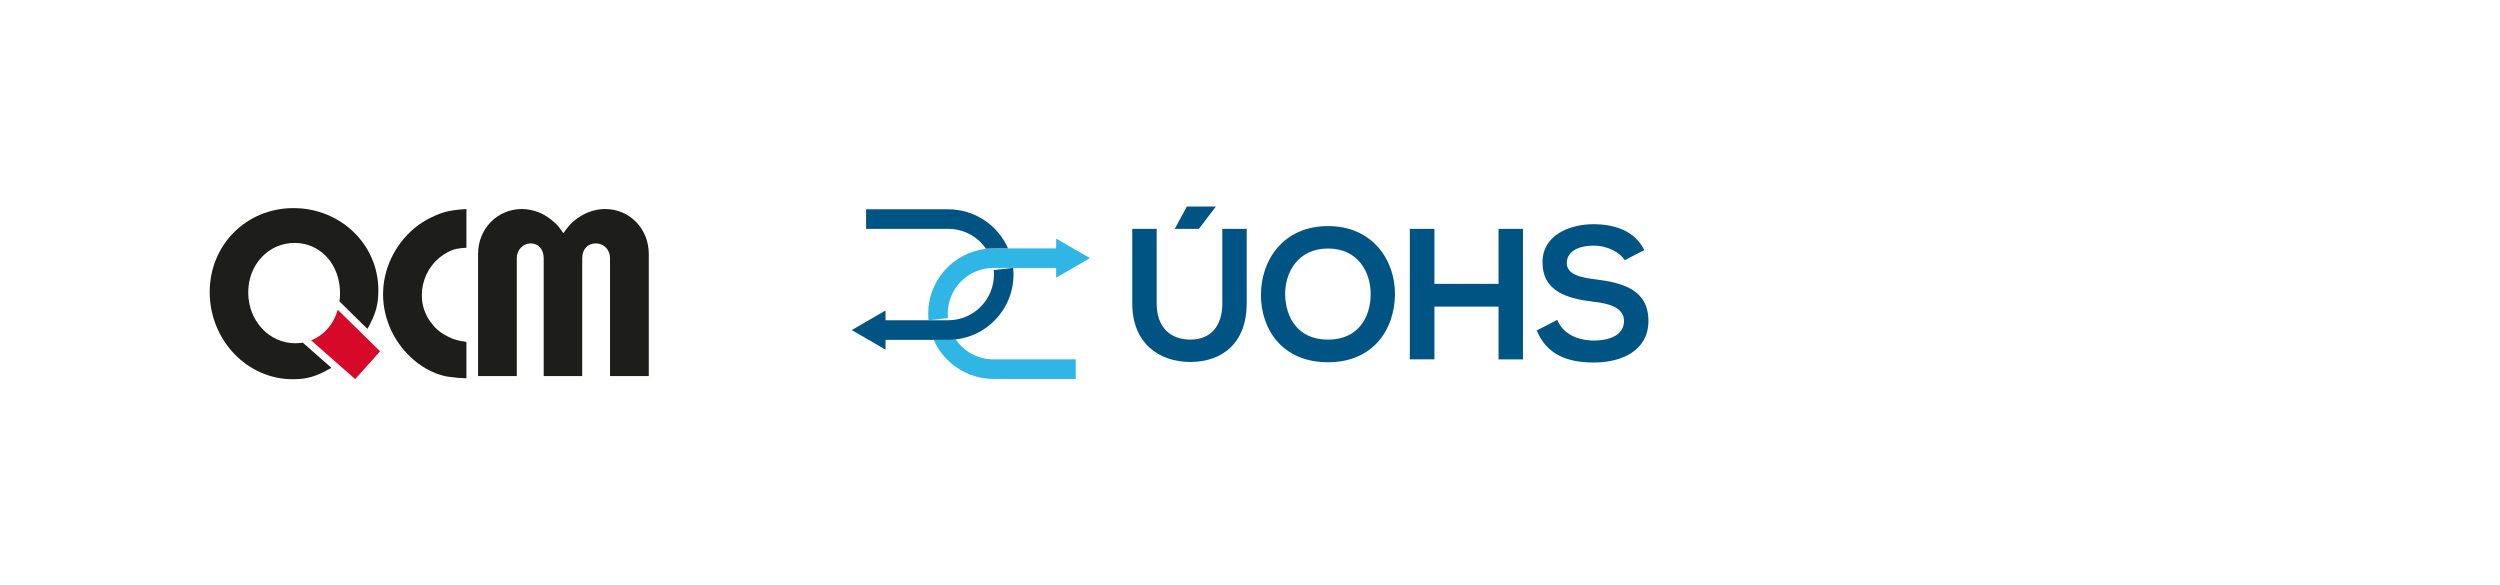 <svg xmlns="http://www.w3.org/2000/svg" xmlns:xlink="http://www.w3.org/1999/xlink" width="568" zoomAndPan="magnify" viewBox="0 0 426 99.75" height="133" preserveAspectRatio="xMidYMid meet" version="1.0"><defs><clipPath id="c550fdba0d"><path d="M 159.023 57.777 L 183.402 57.777 L 183.402 64.602 L 159.023 64.602 Z M 159.023 57.777 " clip-rule="nonzero"/></clipPath><clipPath id="18d76df749"><path d="M 183.301 61.234 L 183.301 64.566 L 169.289 64.566 C 164.734 64.566 160.82 61.82 159.098 57.902 L 161.578 57.902 C 162.012 57.902 162.43 57.875 162.848 57.828 C 164.254 59.883 166.613 61.234 169.289 61.234 Z M 183.301 61.234 " clip-rule="nonzero"/></clipPath><clipPath id="433ff5f9c8"><path d="M 158.051 40.645 L 185.77 40.645 L 185.77 54.715 L 158.051 54.715 Z M 158.051 40.645 " clip-rule="nonzero"/></clipPath><clipPath id="2351a3ecb1"><path d="M 179.969 47.32 L 179.969 45.652 L 169.289 45.652 C 164.984 45.652 161.496 49.141 161.496 53.441 L 161.523 54.207 L 158.227 54.578 C 158.188 54.207 158.164 53.828 158.164 53.449 C 158.164 47.738 162.469 43.031 168.012 42.402 L 168.855 42.328 L 179.969 42.328 L 179.969 40.66 L 185.734 43.988 Z M 179.969 47.32 " clip-rule="nonzero"/></clipPath><clipPath id="ca63bfe7dc"><path d="M 147.465 35.629 L 171.84 35.629 L 171.84 42.457 L 147.465 42.457 Z M 147.465 35.629 " clip-rule="nonzero"/></clipPath><clipPath id="fab147e6ca"><path d="M 171.766 42.32 L 169.289 42.32 C 168.855 42.32 168.438 42.348 168.016 42.395 C 166.617 40.34 164.254 38.996 161.578 38.996 L 147.582 38.996 L 147.582 35.664 L 161.578 35.664 C 166.133 35.664 170.051 38.402 171.766 42.32 " clip-rule="nonzero"/></clipPath><clipPath id="b15c8edc48"><path d="M 145.094 45.52 L 172.816 45.52 L 172.816 59.59 L 145.094 59.59 Z M 145.094 45.52 " clip-rule="nonzero"/></clipPath><clipPath id="e5321c3a93"><path d="M 172.699 46.789 C 172.699 49.855 171.457 52.641 169.441 54.652 C 167.715 56.383 165.414 57.543 162.848 57.836 L 162.004 57.91 L 150.895 57.91 L 150.895 59.578 L 145.133 56.242 L 150.895 52.91 L 150.895 54.57 L 161.578 54.57 C 165.883 54.57 169.367 51.086 169.367 46.781 L 169.34 46.016 L 172.645 45.645 C 172.688 46.016 172.699 46.395 172.699 46.773 " clip-rule="nonzero"/></clipPath><clipPath id="3fe5982910"><path d="M 192.812 39 L 212.48 39 L 212.48 61.77 L 192.812 61.77 Z M 192.812 39 " clip-rule="nonzero"/></clipPath><clipPath id="01bab6e698"><path d="M 212.438 39 L 212.438 51.738 C 212.438 58.312 208.402 61.68 202.816 61.68 C 197.477 61.684 192.938 58.441 192.938 51.738 L 192.938 39 L 197.098 39 L 197.098 51.738 C 197.098 55.738 199.391 57.867 202.848 57.867 C 206.309 57.867 208.281 55.551 208.281 51.738 L 208.281 39 Z M 212.438 39 " clip-rule="nonzero"/></clipPath><clipPath id="9bbd6f74d7"><path d="M 214.824 38.453 L 237.75 38.453 L 237.75 61.77 L 214.824 61.77 Z M 214.824 38.453 " clip-rule="nonzero"/></clipPath><clipPath id="e167a0d5ea"><path d="M 218.992 50.312 C 219.086 53.969 221.051 57.875 226.297 57.875 C 231.539 57.875 233.504 53.934 233.566 50.285 C 233.625 46.535 231.531 42.348 226.297 42.348 C 221.059 42.348 218.895 46.57 218.992 50.32 M 237.703 50.227 C 237.641 55.977 234.113 61.727 226.297 61.727 C 218.477 61.727 214.863 56.09 214.863 50.246 C 214.863 44.398 218.613 38.527 226.297 38.527 C 233.949 38.527 237.762 44.406 237.703 50.219 " clip-rule="nonzero"/></clipPath><clipPath id="c6f7872d73"><path d="M 255.352 39 L 259.512 39 L 259.512 48.375 L 255.352 48.375 Z M 240.234 39 L 244.426 39 L 244.426 48.375 L 240.234 48.375 Z M 240.234 48.375 L 259.512 48.375 L 259.512 52.246 L 240.234 52.246 Z M 240.234 52.246 L 244.426 52.246 L 244.426 61.23 L 240.234 61.23 Z M 255.352 52.246 L 259.512 52.246 L 259.512 61.238 L 255.352 61.238 Z M 255.352 52.246 " clip-rule="nonzero"/></clipPath><clipPath id="ffea630146"><path d="M 261.844 38.195 L 280.992 38.195 L 280.992 61.898 L 261.844 61.898 Z M 261.844 38.195 " clip-rule="nonzero"/></clipPath><clipPath id="fc00bdc205"><path d="M 276.859 44.34 C 276.094 43.07 274 41.859 271.586 41.859 C 268.473 41.859 266.98 43.164 266.98 44.812 C 266.98 46.75 269.262 47.293 271.934 47.609 C 276.566 48.184 280.891 49.387 280.891 54.691 C 280.891 59.645 276.508 61.773 271.555 61.773 C 267.012 61.773 263.52 60.375 261.863 56.312 L 265.359 54.504 C 266.344 56.949 268.91 58.027 271.613 58.027 C 274.25 58.027 276.73 57.109 276.73 54.691 C 276.73 52.598 274.539 51.738 271.582 51.422 C 267.039 50.879 262.844 49.672 262.844 44.684 C 262.844 40.109 267.352 38.238 271.453 38.203 C 274.914 38.203 278.5 39.191 280.191 42.617 Z M 276.859 44.34 " clip-rule="nonzero"/></clipPath><clipPath id="329c2143be"><path d="M 200.105 35.066 L 207.27 35.066 L 207.27 39 L 200.105 39 Z M 200.105 35.066 " clip-rule="nonzero"/></clipPath><clipPath id="8c1adc54a9"><path d="M 202.238 35.191 L 200.18 39 L 204.289 39 L 207.191 35.191 Z M 202.238 35.191 " clip-rule="nonzero"/></clipPath><clipPath id="470a1fb7c1"><path d="M 53 52 L 65 52 L 65 64.629 L 53 64.629 Z M 53 52 " clip-rule="nonzero"/></clipPath><clipPath id="0efa45ae3a"><path d="M 65 35.453 L 80 35.453 L 80 64.629 L 65 64.629 Z M 65 35.453 " clip-rule="nonzero"/></clipPath><clipPath id="f7098d0c7d"><path d="M 81 35.453 L 110.547 35.453 L 110.547 64.629 L 81 64.629 Z M 81 35.453 " clip-rule="nonzero"/></clipPath><clipPath id="64c5890637"><path d="M 35.734 35.453 L 65 35.453 L 65 64.629 L 35.734 64.629 Z M 35.734 35.453 " clip-rule="nonzero"/></clipPath></defs><g clip-path="url(#c550fdba0d)"><g clip-path="url(#18d76df749)"><path fill="#30b6e4" d="M 141.754 32.285 L 189.113 32.285 L 189.113 67.945 L 141.754 67.945 Z M 141.754 32.285 " fill-opacity="1" fill-rule="nonzero"/></g></g><g clip-path="url(#433ff5f9c8)"><g clip-path="url(#2351a3ecb1)"><path fill="#30b6e4" d="M 141.754 32.285 L 189.113 32.285 L 189.113 67.945 L 141.754 67.945 Z M 141.754 32.285 " fill-opacity="1" fill-rule="nonzero"/></g></g><g clip-path="url(#ca63bfe7dc)"><g clip-path="url(#fab147e6ca)"><path fill="#005483" d="M 141.754 32.285 L 189.113 32.285 L 189.113 67.945 L 141.754 67.945 Z M 141.754 32.285 " fill-opacity="1" fill-rule="nonzero"/></g></g><g clip-path="url(#b15c8edc48)"><g clip-path="url(#e5321c3a93)"><path fill="#005483" d="M 141.754 32.285 L 189.113 32.285 L 189.113 67.945 L 141.754 67.945 Z M 141.754 32.285 " fill-opacity="1" fill-rule="nonzero"/></g></g><g clip-path="url(#3fe5982910)"><g clip-path="url(#01bab6e698)"><path fill="#005483" d="M 189.559 31.812 L 284.246 31.812 L 284.246 65.156 L 189.559 65.156 Z M 189.559 31.812 " fill-opacity="1" fill-rule="nonzero"/></g></g><g clip-path="url(#9bbd6f74d7)"><g clip-path="url(#e167a0d5ea)"><path fill="#005483" d="M 189.559 31.812 L 284.246 31.812 L 284.246 65.156 L 189.559 65.156 Z M 189.559 31.812 " fill-opacity="1" fill-rule="nonzero"/></g></g><g clip-path="url(#c6f7872d73)"><path fill="#005483" d="M 189.559 31.812 L 284.246 31.812 L 284.246 65.156 L 189.559 65.156 Z M 189.559 31.812 " fill-opacity="1" fill-rule="nonzero"/></g><g clip-path="url(#ffea630146)"><g clip-path="url(#fc00bdc205)"><path fill="#005483" d="M 189.559 31.812 L 284.246 31.812 L 284.246 65.156 L 189.559 65.156 Z M 189.559 31.812 " fill-opacity="1" fill-rule="nonzero"/></g></g><g clip-path="url(#329c2143be)"><g clip-path="url(#8c1adc54a9)"><path fill="#005483" d="M 189.559 31.812 L 284.246 31.812 L 284.246 65.156 L 189.559 65.156 Z M 189.559 31.812 " fill-opacity="1" fill-rule="nonzero"/></g></g><g clip-path="url(#470a1fb7c1)"><path fill="#d70929" d="M 63.98 60.742 L 64.762 59.859 L 57.578 52.809 L 57.539 52.852 C 56.82 55.293 55.18 57.148 53.016 57.992 L 60.523 64.602 L 63.984 60.746 " fill-opacity="1" fill-rule="nonzero"/></g><g clip-path="url(#0efa45ae3a)"><path fill="#1d1d1b" d="M 79.48 42.211 C 78.914 42.242 78.352 42.305 77.797 42.402 C 76.84 42.594 75.699 43.219 74.82 43.953 C 73.895 44.734 73.172 45.676 72.66 46.781 C 72.145 47.887 71.883 49.055 71.879 50.277 C 71.871 51.168 72.012 52.031 72.309 52.871 C 72.605 53.711 73.031 54.473 73.598 55.156 C 74.285 56.09 75.238 56.824 76.348 57.367 C 77.34 57.875 77.949 58.027 79.48 58.258 L 79.48 64.461 C 78.441 64.43 77.41 64.344 76.379 64.195 C 74.516 63.922 72.301 62.871 70.582 61.398 C 67.258 58.609 65.273 54.43 65.273 50.156 C 65.273 45.855 67.258 41.703 70.621 38.875 C 71.52 38.125 72.504 37.508 73.562 37.016 C 75.391 36.125 76.535 35.812 79.48 35.617 L 79.48 42.211 " fill-opacity="1" fill-rule="nonzero"/></g><g clip-path="url(#f7098d0c7d)"><path fill="#1d1d1b" d="M 81.461 43.258 C 81.461 38.953 84.781 35.617 88.941 35.617 C 90.016 35.629 91.047 35.852 92.035 36.277 C 92.844 36.641 93.582 37.117 94.25 37.711 C 94.969 38.293 95.281 38.723 96.004 39.73 C 96.73 38.723 97.07 38.293 97.723 37.711 C 99.324 36.355 101.191 35.617 103.109 35.617 C 107.27 35.617 110.551 38.953 110.551 43.258 L 110.551 64.078 L 103.945 64.078 L 103.945 43.953 C 103.949 43.625 103.891 43.312 103.773 43.008 C 103.652 42.703 103.48 42.434 103.254 42.199 C 103.027 41.969 102.766 41.789 102.469 41.66 C 102.172 41.535 101.859 41.473 101.539 41.473 C 100.125 41.473 99.211 42.484 99.211 43.992 L 99.211 64.078 L 92.645 64.078 L 92.645 43.992 C 92.645 42.484 91.727 41.473 90.43 41.473 C 89.137 41.473 88.062 42.594 88.062 43.953 L 88.062 64.078 L 81.461 64.078 L 81.461 43.258 " fill-opacity="1" fill-rule="nonzero"/></g><g clip-path="url(#64c5890637)"><path fill="#1d1d1b" d="M 50.316 58.492 C 45.852 58.492 42.297 54.656 42.297 49.812 C 42.297 45.078 45.766 41.395 50.195 41.395 C 54.625 41.395 57.945 45.043 57.945 50.004 C 57.941 50.457 57.91 50.914 57.848 51.363 L 62.613 56.047 C 64.082 53.395 64.469 51.891 64.469 49.418 C 64.473 41.66 58.023 35.461 50.008 35.461 C 41.992 35.461 35.734 41.703 35.734 49.77 C 35.734 57.949 42.109 64.621 49.859 64.621 C 52.289 64.621 53.828 64.195 56.473 62.676 L 51.594 58.383 C 51.172 58.453 50.746 58.488 50.32 58.492 " fill-opacity="1" fill-rule="nonzero"/></g></svg>